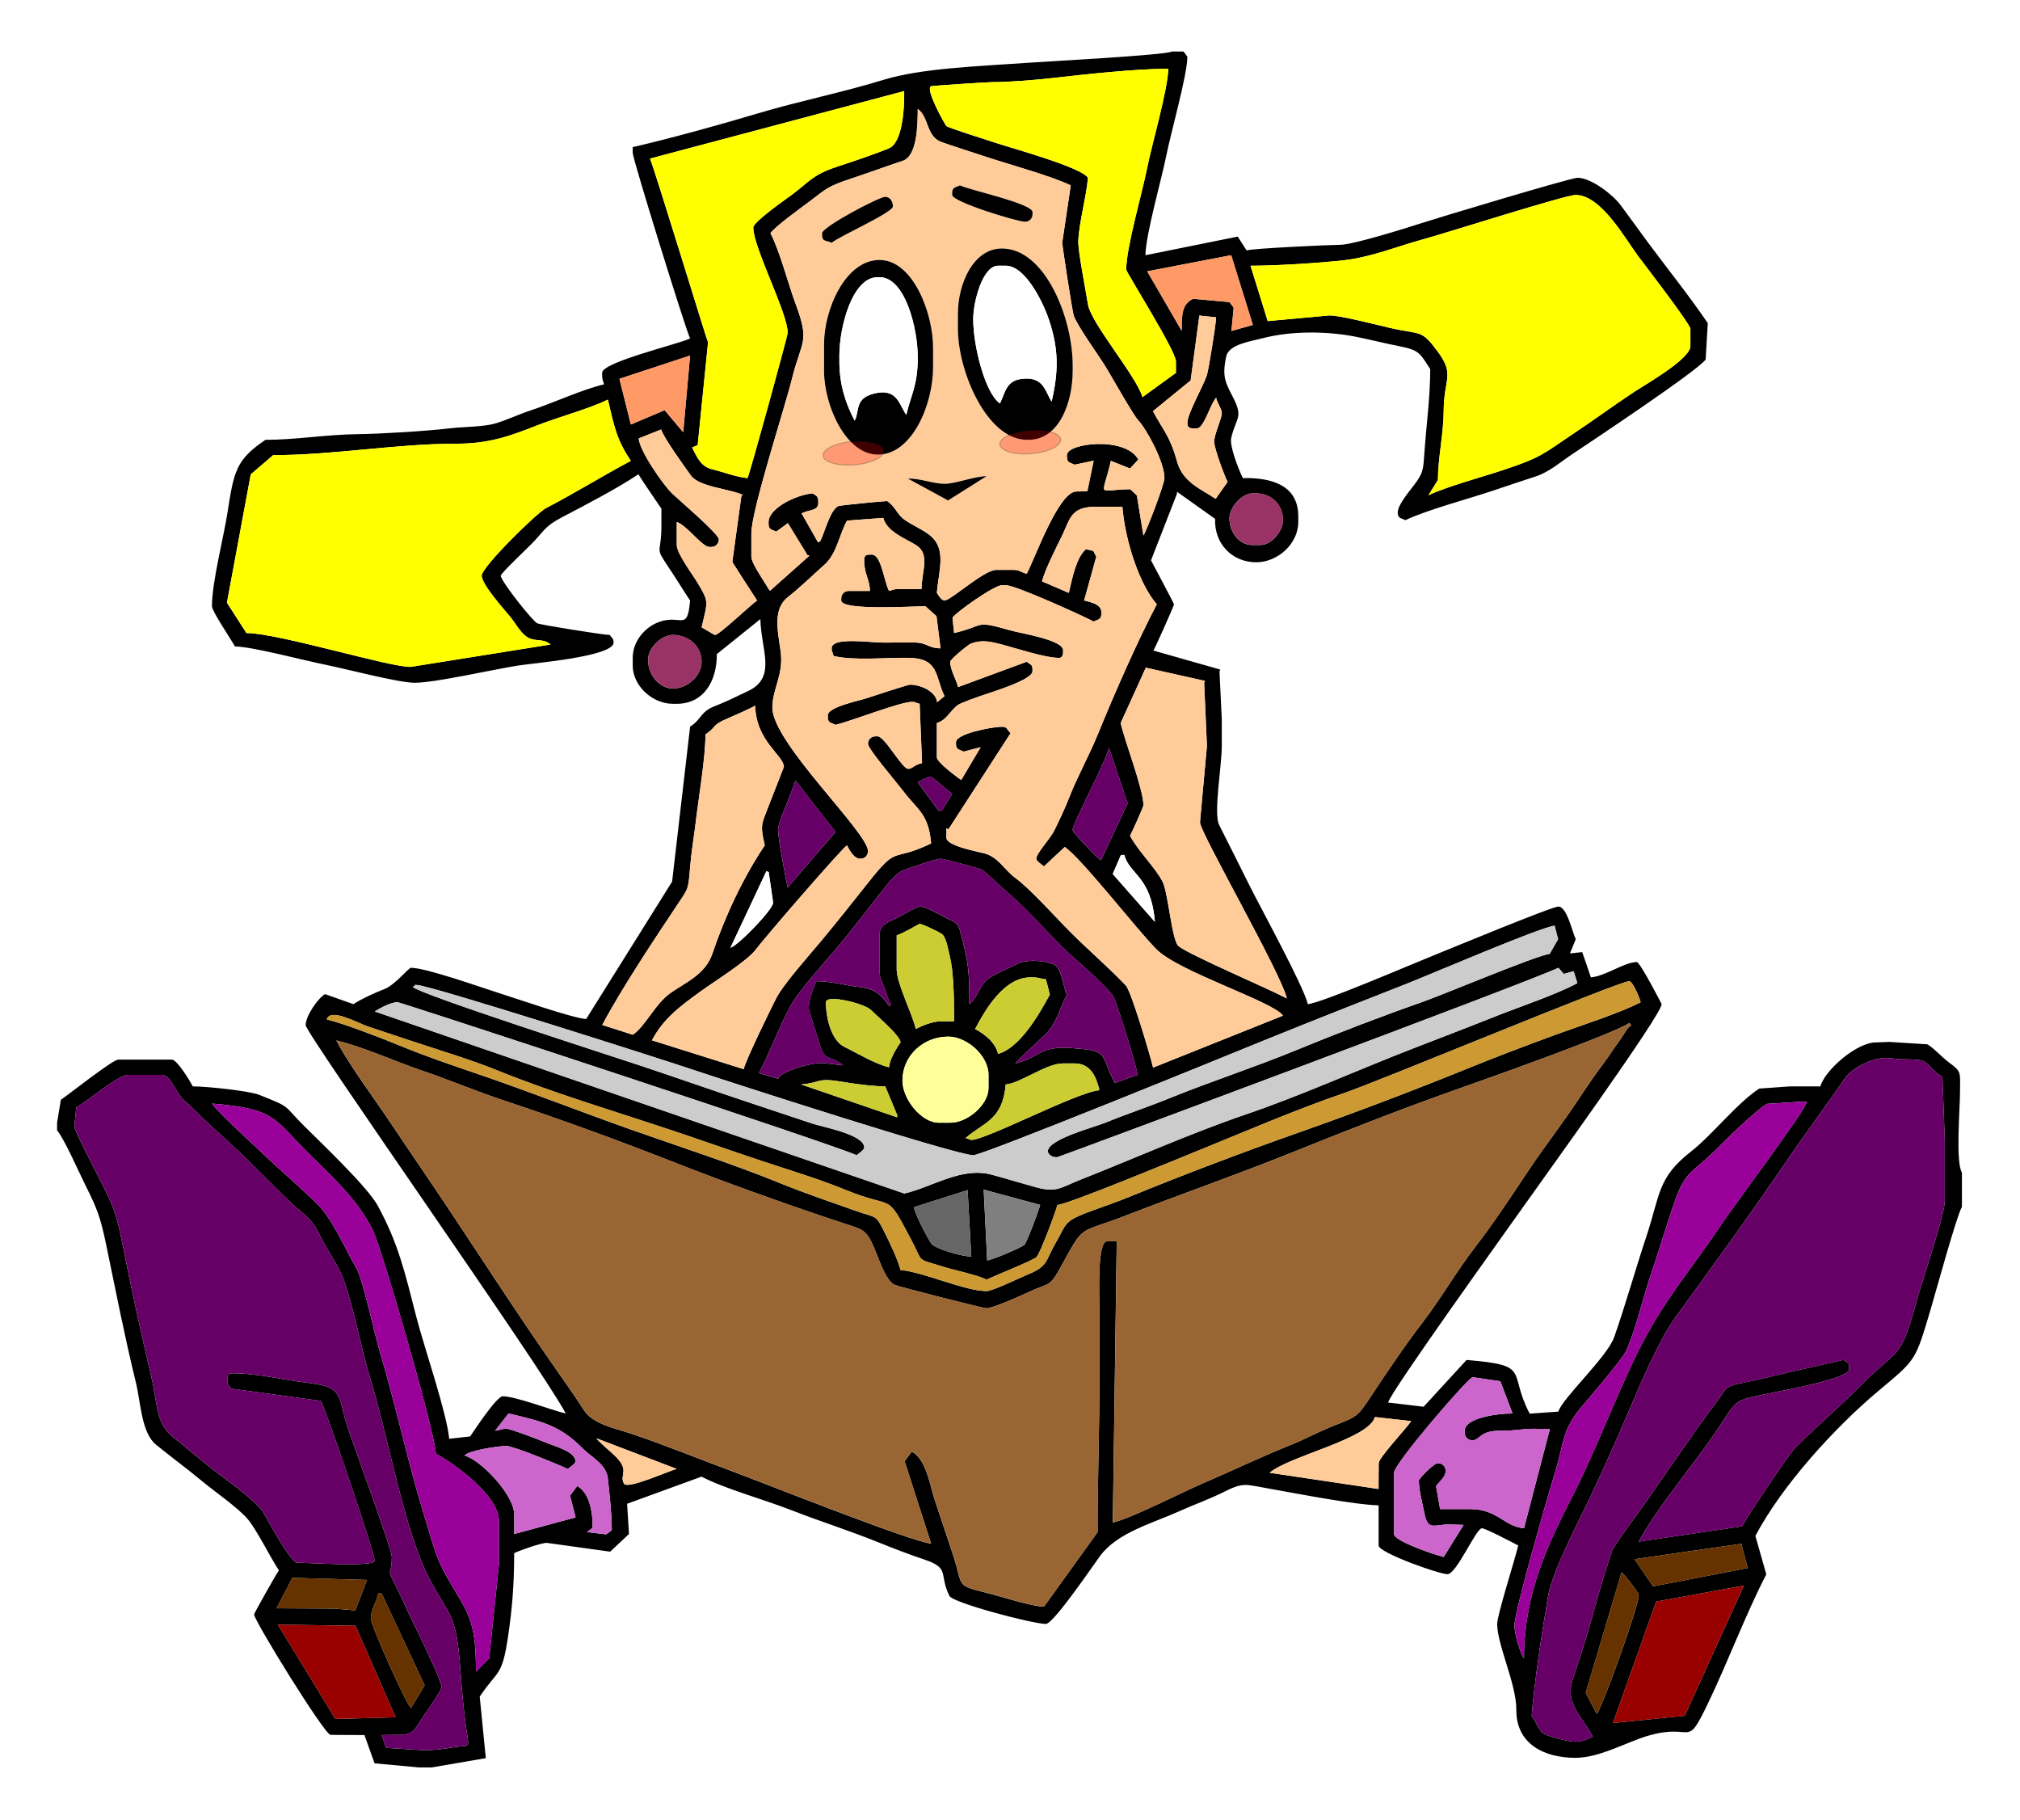 <?xml version="1.0" encoding="UTF-8"?>
<svg clip-rule="evenodd" fill-rule="evenodd" image-rendering="optimizeQuality" shape-rendering="geometricPrecision" text-rendering="geometricPrecision" version="1.1" viewBox="0 0 5418.8 4880.2" xml:space="preserve" xmlns="http://www.w3.org/2000/svg">
 <defs>
  <style type="text/css">
    .fil2 {fill:#660066}
    .fil14 {fill:#663300}
    .fil16 {fill:#666666}
    .fil15 {fill:#7F7F7F}
    .fil9 {fill:#990000}
    .fil7 {fill:#990099}
    .fil17 {fill:#993366}
    .fil1 {fill:#996633}
    .fil8 {fill:#CC66CC}
    .fil6 {fill:#CC9933}
    .fil12 {fill:#CCCC33}
    .fil5 {fill:#CCCCCC}
    .fil13 {fill:#FF9966}
    .fil3 {fill:#FFCC99}
    .fil4 {fill:yellow}
    .fil11 {fill:#FFFF99}
    .fil0 {fill:black}
    .fil10 {fill:white}
  </style>
 <radialGradient id="d" cx="1903.2" cy="513.23" r="361.59" gradientTransform="matrix(.401 1.699 -1.481 .35 1900.5 -2977.8)" gradientUnits="userSpaceOnUse"><stop stop-color="#ff0" offset="0"/><stop stop-color="#d4aa00" offset="1"/></radialGradient><radialGradient id="c" cx="2977.7" cy="314.2" r="349.99" gradientTransform="matrix(-1.209 .02 -.022 -1.334 6584.3 607.22)" gradientUnits="userSpaceOnUse"><stop stop-color="#ff0" offset="0"/><stop stop-color="#d4aa00" offset="1"/></radialGradient><linearGradient id="m" x1="1573.8" x2="855.93" y1="1097.5" y2="1370.2" gradientUnits="userSpaceOnUse"><stop stop-color="#d4aa00" offset="0"/><stop stop-color="#ffe680" offset="1"/></linearGradient><linearGradient id="l" x1="3465.1" x2="4390.1" y1="662.65" y2="717.88" gradientUnits="userSpaceOnUse"><stop stop-color="#d4aa00" offset="0"/><stop stop-color="#fea" offset="1"/></linearGradient><radialGradient id="b" cx="2562.5" cy="1094.4" r="587.58" gradientTransform="matrix(1.167 -.123 .143 1.357 -583.19 -32.196)" gradientUnits="userSpaceOnUse"><stop stop-color="#fca" offset="0"/><stop stop-color="#f95" offset="1"/></radialGradient><filter id="a" x="-.418" y="-1.065" width="1.835" height="3.131"><feGaussianBlur stdDeviation="10.431"/></filter><linearGradient id="k" x1="1957.2" x2="1679.1" y1="1974.4" y2="2639.5" gradientUnits="userSpaceOnUse"><stop stop-color="#ff7f2a" offset="0"/><stop stop-color="#fca" offset="1"/></linearGradient><linearGradient id="j" x1="3107.5" x2="3261.9" y1="1843.6" y2="2476" gradientUnits="userSpaceOnUse"><stop stop-color="#ff7f2a" offset="0"/><stop stop-color="#fca" offset="1"/></linearGradient><linearGradient id="i" x1="3221.9" x2="2824" y1="2797.6" y2="1794.5" gradientUnits="userSpaceOnUse"><stop stop-color="#ff7f2a" offset="0"/><stop stop-color="#fca" offset="1"/></linearGradient><linearGradient id="h" x1="1875.4" x2="2246.1" y1="2808.5" y2="1669.1" gradientUnits="userSpaceOnUse"><stop stop-color="#ff7f2a" offset="0"/><stop stop-color="#fca" offset="1"/></linearGradient><linearGradient id="g" x1="794.32" x2="4477.9" y1="3593" y2="3593" gradientUnits="userSpaceOnUse"><stop stop-color="#483737" offset="0"/><stop stop-color="#ac9393" offset=".507"/><stop stop-color="#483737" offset="1"/></linearGradient><linearGradient id="f" x1="1049.8" x2="271.89" y1="4831.2" y2="2980.5" gradientUnits="userSpaceOnUse"><stop stop-color="#504" offset="0"/><stop stop-color="#cd87de" offset="1"/></linearGradient><linearGradient id="e" x1="4291.3" x2="5252.5" y1="4807.4" y2="2979" gradientUnits="userSpaceOnUse"><stop stop-color="#441650" offset="0"/><stop stop-color="#cd87de" offset="1"/></linearGradient></defs>
 <g transform="matrix(.943 0 0 .943 153.29 138.05)">
  
   <path class="fil0" d="m627.76 4474.2 221.05 3.364 114.12 260.13-171.34 4.843-163.83-268.33zm264.49-18.363c0-21.365 16.304-47.298 21.762-70.728l9.195 0.792 122.22 260.9-38.927 64.74c-12.119-8.879-114.25-234.29-114.25-255.71zm3487.4 272.03-31.365-59.456 102.09-343.15c7.489 5.015 48.965 58.232 48.965 65.286 0 31.484-106.71 327.81-119.69 337.32zm250.52 5.556-204.39 20.664 122.88-345.32 249.66-45.53-168.15 370.19zm-3782.1-299.61-59.158-5.175-164.85-0.869 45.172-86.615 212.28 5.922-33.45 86.738zm3639.1-145.7 303.66-43.829 18.46 68.914-269.5 52.293-52.623-77.379zm-2952.9-343.68 228.5 87.049c-23.578 5.493-140.5 59.234-150.24 41.858-14.274-25.47 18.376-35.795-25.165-78.633-13.376-13.159-46.058-39.762-53.096-50.274zm-288.35-21.762 38.084-48.965c99.198 23.111 147.91 35.503 210.81 99.299 24.889 25.242 67.6 44.522 71.846 85.931 4.931 48.092 11.131 98.609 11.131 146.64-3.914 2.721-13.94 11.209-16.459 11.884l-54.268-6.443c6.252-5.434 16.322-9.517 16.322-16.322 0-46.242-11.745-97.436-43.984-114.66l-20.336 27.359 15.868 61.885-174.61 47.179v-54.405c0-57.386-95.355-156.35-141.46-168.66 10.149-13.852 93.332-27.203 119.69-27.203 19.174 0 152.99 55.157 174.1 65.286 5.459-4.745 21.762-14.85 21.762-21.762 0-28.916-64.631-44.248-87.05-54.404-12.461-5.645-97.737-38.085-108.81-38.085-18.78 0-11.647 3.244-32.644 5.44zm2513.5 92.49-0.399 73.34-309.71-46.137c54.588-47.449 282.77-96.135 299.33-158.55l103.27 11.655c-14.204 21.21-92.49 104.04-92.49 119.69zm244.82-92.49v5.441c0 12.735 9.028 21.762 21.762 21.762 21.753 0 19.734-27.934 81.571-27.241 42.838 0.48 58.06-5.402 92.527-5.402l46.252 0.732-73.454 282.18c-55.92-4.654-75.784-54.406-152.34-54.406l-86.522-0.103-11.408-65.183c8.723-13.028 27.203-25.26 27.203-43.524 0-12.736-9.028-21.762-21.762-21.762-12.533 0-54.405 44.489-54.405 48.965 0 29.327 10.73 66.67 15.755 93.056 9.808 51.51 27.483 32.077 71.294 32.077l40.29 1.449-56.612 91.04c-23.685-5.517-141.45-44.677-141.45-65.286v-174.1c0-25.003 197.02-254.59 223.05-271.96l79.557 11.566 34.704 91.74c-44.941 0-136.01 12.87-136.01 48.965zm-1414.2-684.26 10.46 189.17c-27.555-0.616-104.34-22.444-114.43-37.883-9.715-14.865-47.177-84.514-48.507-102.77l152.48-48.515zm2203 956.28-293.79 43.525c51.418-97.174 159.26-221.78 224.17-319.89 60.587-91.573 43.25-80.582 166.32-105.71 30.246-6.176 207.98-39.106 207.98-64.051v-5.44c0-14.55-7.854-16.092-16.321-21.762-64.99 15.141-128.94 28.739-194.7 44.687-30.783 7.466-63.607 15.034-97.863 21.829-48.466 9.615-41.674 18.122-67.456 52.236-68.392 90.498-135.64 191-200.44 283.77-14.437 20.67-93.7 127.49-98.082 141.3-18.756 59.11-39.049 123.42-55.222 184.16-14.832 55.704-37.181 124.25-56.798 182.59-22.234 66.124 27.386 103.65 57.84 161.21-43.195 20.726-55.647 15.741-102.29 4.36-55.843-13.626-44.109-22.84-71.808-64.206 8.328-100.09 28.971-237.15 46.68-339.6 12.321-71.277 83.752-206.15 114.79-271.49 41.99-88.389 81.432-176.41 119.69-266.59 33.05-77.916 83.096-194.05 129.06-257.22 108.39-148.99 217.64-299.44 321.07-451.49 53.512-78.666 106.5-148.57 159.76-226.52 19.155-28.028 84.312-65.904 135.04-56.48 27.389 5.089 72.478-0.63 89.542 8.401 18.235 9.652 25.563 28.745 52.934 43.891l6.597 179.49v174.1c0 41.124-67.801 237-82.652 292.75-42.56 159.78-52.467 127.19-149.98 225.42-63.869 64.336-128.97 119.99-192.45 182.95-17.777 17.631-137.02 196.2-151.62 223.78zm-2147.4-756.32-9.917-201.35 160.65 43.462c-3.66 15.675-37.508 106.03-44.757 113.26-7.989 7.971-91.525 43.363-105.98 44.623zm-1552.2 1213.3c0-18.311-69.817-161.4-81.609-184.98-15.065-30.131-28.458-62.358-43.524-92.489-35.75-71.501-16.322-30.918-16.322-92.49 0-21.906-109.39-319.56-124.46-365.19-31.445-95.243-9.817-117.62-114.76-130.06-65.973-7.822-142.95-27.039-212.34-27.039-12.536 0-16.322 3.786-16.322 16.321v5.441c0 12.198 4.307 11.943 10.881 21.762l255.38 34.978c16.393 31.144 152.66 430.63 152.66 454.67 0 18.569-188.67 5.441-223.06 5.441-24.672-16.522-74.377-109.75-92.632-141.31-17.102-29.572-94.494-86.396-124.99-108.95-43.943-32.502-85.716-69.838-129.6-104.34-53.539-42.098-45.886-92.613-64.013-169.93-29.904-127.55-58.576-257.89-83.429-384.46-16.787-85.493-27.122-107.32-60.273-173.67-8.736-17.484-77.363-149.08-76.168-157.78l5.44-54.405c31.014-16.411 118.71-92.49 146.9-92.49h97.93c17.25 0 35.083 36.124 43.518 48.972 18.522 28.212 22.416 24.866 44.899 47.59 33.092 33.446 57.703 55.551 92.564 86.975 62.808 56.616 123.12 120.9 184.77 179.74 43.456 41.48 56.026 38.959 85.818 99.161 15.498 31.317 52.877 87.724 63.154 116.38 31.855 88.846 49.841 196.89 77.599 286.92 49.432 160.32 97.458 433.06 165.66 563.38 62.921 120.22 78.509 97.234 90.759 273.76 3.147 45.361 9.846 119.86 17.55 167.56 7.797 48.277 7.245 34.439-41.534 42.43-29.694 4.864-47.393 7.646-79.402 7.646h-5.441l-103.29-6.45-12.626-36.562 45.193-0.513c47.461 0 47.626-14.59 72.897-52.234 8.938-13.313 52.236-73.581 52.236-83.779zm1022.8-1713.8c57.34-4.771 43.818-19.972 116.44-7.627 35.542 6.043 87.646 13.068 122.95 13.068l34.61 83.067-1.059 4.889-272.94-93.397zm2056.5 1632.2c-10.154-11.681-27.203-71.13-27.203-92.49 0-41.792 96.475-374.63 114.95-434.55 28.396-92.097 19.084-122.14 79.586-192.44 22.907-26.617 111.13-130.01 122.92-154.54 24.86-51.713 46.747-145.24 66.778-205.25 23.774-71.225 44.539-138.98 68.023-209.45 33.796-101.41 53.462-90.205 120.35-157.12 35.312-35.322 107.73-106.6 145.61-131.11l97.866-6.253h16.321c-7.847 29.389-209.42 297.76-243.77 349.25-84.753 127.02-165.55 216.97-236.91 361.55-66.933 135.61-118.43 277.76-186.68 411.78-65.508 128.64-137.84 272.34-137.84 460.62zm-2981.4 38.084c0-125.8-14.225-156-63.114-236.12-52.304-85.717-52.968-107.12-84.478-209.31-46.7-151.46-80.033-311.5-126.46-466.56-14.705-49.107-47.371-203.05-65.26-233.97-32.781-56.664-68.421-140.43-110.9-182.89-48.79-48.775-102.4-93.561-152.46-141.34-30.092-28.724-131.41-120.69-148.13-145.66 179.61 14.946 174.19 40.878 270.68 137.37 67.852 67.852 142.03 132.99 186.33 221.71 25.757 51.582 178.21 576.75 179.54 636.55 51.189 27.085 179.54 119.54 179.54 190.42v125.13l-27.533 266.55-37.753 38.122zm1507-1670.2c42.531-3.538 114.19-59.845 163.22-59.845h32.644c46.787 0 62.279 39.905 70.728 76.168-64.233 5.345-321.72 141.45-364.52 141.45-1.492 0-9.941-3.748-16.321-5.44 50.801-44.157 105.79-50.606 114.25-152.34zm-293.79-10.88c0-70.227 58.269-125.13 130.57-125.13 52.37 0 114.25 53.603 114.25 108.81v38.084c0 45.53-58.18 97.93-108.81 97.93h-32.643c-49.646 0-103.37-67.201-103.37-119.69zm598.46 1256.8 11.172-799.7-5.732-0.064h-21.762c-28.799 0-21.762 153.57-21.762 190.42v212.18c0 143.31-5.441 276.74-5.195 424.54l-152.58 212c-34.751-0.774-122.77-29.399-162.13-39.17-92.297-22.912-66.16-17.351-96.972-109.77-17.463-52.375-33.779-101.36-50.317-150.98-15.555-46.674-25.189-119.18-66.438-141.17l-20.46 27.332 75.325 234.22c-55.298-4.602-483.47-175.23-570.58-207.42-92.439-34.164-190.22-74.525-285.6-106.12-46.281-15.33-105.96-26.934-130.76-65.098-26.992-41.54-52.348-77.694-79.486-116.37-106.15-151.28-208.41-310.09-312.21-465.79-53.73-80.597-104.29-153.71-157.78-233.94-48.268-72.402-117.1-163.37-155.6-236.12 73.613 17.15 165.76 59.17 241.51 84.928 81.715 27.789 156.95 59.893 239.27 87.161 157.2 52.074 325.08 113.5 478.93 173.94 153.91 60.458 323.27 120.91 480.03 172.84 58.342 19.327 67.257 16.857 90.809 72.408 13.011 30.689 33.522 94.764 58.985 104.23 18.755 6.975 250.71 66.176 260.26 66.176 17.263 0 99.035-36.213 117.94-45.274 61.051-29.256 59.839-11.796 92.368-70.848 70.059-127.18 46.477-93.516 184.68-147.2 159.94-62.122 318.13-116.95 477.2-181.11 154.32-62.242 320.36-127.29 476.31-181.99 73.779-25.881 437.86-155.27 480.43-185.13l4.534 6.347c1.826 1.826-5.029 3.643-6.07 4.812-1.037 1.165-3.7 4.165-5.003 5.878-0.202 0.265-6.82 10.595-8.535 13.227-6.531 10.026-11.026 17.373-17.537 25.987-14.321 18.95-24.059 35.85-38.084 54.406-25.351 33.542-50.07 69.711-73.838 105.7-48.334 73.186-99.659 137.9-147.99 211.08-45.196 68.435-98.209 147.53-147.59 211.49-53.316 69.061-96.537 145.6-149.85 214.66-49.379 63.96-102.39 143.06-147.59 211.49-35.1 53.147-37.934 54.783-100.46 79.074-40.953 15.909-84.761 39.528-128.04 56.939-86.394 34.756-164.16 72.544-249.83 109.25-61.667 26.42-199.38 97.83-253.97 110.55zm-636.55-1294.8c-39.82-9.276-89.269-39.664-127.03-57.952-35.594-17.241-52.512-78.993-52.512-127.03 0-23.34 109.84 3.022 129.28 23.052 15.319 15.777 82.898 72.416 82.898 91.2 0 0.298-30.202 41.393-32.644 70.727zm-369.96 16.322c32.267-60.981 57.089-131.52 90.608-192.3 23.117-41.918 92.298-118.13 125.6-157.31 43.614-51.317 83.721-104.5 125.54-157.37 16.51-20.876 45.809-62.059 70.891-70.563 16.75-5.678 88.467-31.797 104.22-31.797 9.893 0 104.93 25.878 116.19 30.708 8.304 3.562 63.679 56.374 78.273 68.622 46.74 39.226 101.79 101.69 146.94 146.85 41.789 41.79 117.82 102.15 149.48 144.31 8.191 10.911 67.76 203.41 69.498 224.29l-64.988 22.534c-44.338-84.001-13.238-90.683-120.04-98.66-98.486-7.356-89.304 26.272-163.17 43.482 7.242-10.815 72.056-69.159 88.499-85.6 29.296-29.295 38.812-73.248 58.397-110.26-12.119-25.256-13.621-76.577-38.834-86.3-32.292-12.451-78.486-13.307-102.68-0.81-20.084 10.375-66.835 30.187-82.79 42.345-23.678 18.043-30.311 55.222-53.166 71.967 0-94.964-3.12-116.66-21.68-190.5-10.763-42.819-10.422-37.93-47.212-56.158-17.43-8.637-53.72-30.808-72.563-30.808-7.832 0-54.109 27.106-65.291 32.639-20.904 10.34-48.96 17.702-48.96 48.97v97.93c0 24.337 6.768 32.399 14.15 51.137 4.021 10.208 4.97 14.861 8.181 24.462 0.107 0.32 3.997 11.603 4.213 12.108 0.844 1.974 3.325 8.581 3.873 7.008 0.268-0.768 3.148 2.293 2.227 3.215l-4.534 6.347c-22.379-32.973-40-50.138-87.786-55.482-38.236-4.275-77.957-16.152-119.86-16.152-7.583 14.33-21.762 55.548-21.762 76.168 0 8.665 25.735 82.808 30.427 100.15 15.468 57.152 31.557 31.826 67.503 63.07l-54.268-6.443c-31.282-3.281-122.8 22.678-130.71 44.526l-54.406-16.321zm848.73 375.4c33.125-2.757 353.37-135.56 408.04-157.78 128.39-52.176 274.92-115.21 405.96-159.86 103.1-35.134 784.16-318.91 812.73-318.91 10.149 0 29.88 47.986 32.644 59.845-57.852 30.612-176.19 68.129-244.14 93.172-78.826 29.05-163.45 60.821-243.81 93.5-156.38 63.59-327.13 128.55-485.15 184.04-156.52 54.968-330.89 121.16-484.95 184.24-40.509 16.586-79.975 29.005-122.98 45.681-61.156 23.717-53.431 33.104-83.696 84.961-28.987 49.667-19.831 65.013-79.515 89.142-21.742 8.79-99.283 46.788-116.43 46.788-62.115 0-179.5-54.41-244.82-59.846-6.28-26.953-31.202-78.864-43.487-103.41-28.355-56.65-21.67-42.973-82.418-64.478-70.867-25.087-145.36-50.16-215.16-78.632-138.32-56.423-292.4-105.74-432.27-155.31-144.58-51.241-284.09-106.42-431.15-156.43-69.216-23.538-150.1-51.252-215.5-78.288-49.813-20.591-162.29-64.544-212.18-76.169 9.217-34.516 90.211 11.074 116.26 19.755 43.26 14.418 80.244 26.74 122.43 40.784 74.822 24.907 172.88 54.344 247.21 84.664 150.81 61.518 339.07 118 494.09 169.66 84.505 28.163 161.47 55.652 247.53 84.344 78.066 26.027 174.16 54.951 246.87 85.006 143.27 59.224 113.64 0.593 188.68 143.2 34.804 66.15 11.758 51.191 88.022 75.194 34.674 10.913 95.712 22.827 125.9 37.313 21.78-10.45 132.98-54.909 142.41-64.332 9.32-9.32 54.139-127.45 58.892-147.85zm-233.94-500.53c28.053-53.017 81.021-146.9 157.78-146.9h5.44c18.757 0 21.066 4.024 38.084 5.44l11.282 43.404c-29.503 55.121-85.486 152.27-147.3 168.78-7.651-32.842-38.472-56.538-65.286-70.727zm-223.06-266.59c15.547-3.622 63.754-32.644 65.286-32.644 6.947 0 56.97 24.058 63.35 29.14 13.252 10.556 18.197 47.241 22.633 64.416 9.889 38.286 11.947 114.37 11.947 162.15v21.762h-38.084c-24.209 0-54.61 13.234-70.728 21.762-9.88-42.411-54.405-130.41-54.405-168.66v-97.93zm217.62 625.66c27.811 0 740.47-291.28 826.96-326.43 137.06-55.7 273.7-109.23 412.72-163.97 59.816-23.554 376.18-159.29 414.24-162.46l9.95 38.369-24.015 41.708c-39.696 5.099-299.63 114.88-362.09 136.79-115.59 40.549-245.63 90.286-358.32 136.77-119.03 49.099-241.85 88.511-362.82 137.71-61.581 25.042-121.47 44.585-181.22 69.049-32.256 13.207-163.23 46.864-163.23 81.593 0 6.622 11.253 16.321 21.762 16.321h5.44c3.721 0 1340.5-497.88 1425.4-538.62l15.156 17.488 28.089-7.716 10.656 33.93c-64.273 34.099-161.95 66.09-235.69 95.507-81.348 32.455-153.18 59.702-234.97 91.467-156.11 60.636-314.77 132.54-472.14 186.16-154.54 52.664-320.96 126.76-472 186.31-54.124 21.336-66.102 37.058-123.36 21.509-39.46-10.715-87.304-25.301-127.16-36.062-86.786-23.434-167.31 34.302-249.25 53.394l-1506.4-517.8c12.892-8.315 45.126-26.36 64.998-26.36 7.693 0 1245.9 406.54 1305.7 435.24 5.459-4.746 21.762-14.85 21.762-21.762 0-37.398-115.76-57.62-148.94-68.683-56.996-19.002-106.19-35.506-163.22-54.404-109.04-36.136-217.38-74.274-325.08-110.16-74.515-24.833-632.42-204.22-646.74-223.76 13.402-7.53-1.387-5.441 10.881-5.441 36.282 0 703.19 213.15 790.94 242.77 94.178 31.789 744.05 241.44 792.26 241.44zm-588.31-808.1 6.57 2.838 12.65 86.791c0.497 18.612-98.514 121.42-121.61 128.46l102.39-218.08zm1008.4-45.583 9.751-0.487c15.158 56.771 76.155 59.509 87.049 190.42l-119.95-136.12 23.148-53.81zm-947.79 92.003c-5.974-25.642-27.226-140.56-27.349-163.27-0.14-25.687 41.619-109.24 49.112-141.4l114.66 146.59-136.42 158.09zm810.64-163.22c0-19.552 93.602-192.02 103.37-233.94l53.189 158.14-76.254 162.25c-9.901-6.903-80.305-79.575-80.305-86.449zm-440.69-136.01c7.526-3.983 29.076-16.322 38.084-16.322 0.886 0 52.465 44.023 59.846 48.965l-29.138 47.797-8.946 1.168-59.846-81.608zm-603.9-136.01c35.779-23.959 12.904-24.35 67.037-47.215 21.435-9.055 55.249-24.251 74.417-34.394 2.257 101.32 81.609 141.44 81.609 174.1 0 0.715-39.24 99.751-42.842 109.49-19.447 52.621-26.02 51.522-11.565 113.57-59.12 88.289-111.19 196.26-148.98 308.03-19.638 58.087-73.58 80.331-117.69 110.81-45.332 31.328-72.523 95.526-108.73 119.77l-86.855-27.835c55.264-104.18 147.3-242.35 215.22-344.34 29.923-44.931 29.441-39.76 34.855-106.6 3.223-39.784 11.255-87.051 15.805-125.65 8.461-71.794 27.72-182.92 27.72-249.75zm1252.7-189.78 168.55 37.702-2.62 5.24 7.914 179.43-19.77 217.47c-0.233 28.248 230 427.27 247.12 500.74-52.552-27.807-281.07-125.36-308.18-148.83-19.463-16.847-28.795-150.19-45.389-183.11-19.863-39.41-69.694-87.301-92.556-130.51 4.62-8.731 38.084-81.082 38.084-87.049 0-45.281-53.167-181.92-64.713-233.68l71.562-157.4zm-1416-22.403c0-33.362 37.365-70.727 70.727-70.727 45.291 0 81.609 32.472 81.609 76.168 0 39.709-39.984 76.168-81.609 76.168-38.543 0-70.727-39.245-70.727-81.609zm669.11-403.61c10.247 39.103 61.614 58.071 92.668 77.075 42.158 25.798 16.219 75.62 16.219 125.24h-65.287c-14.693 0-15.001 2.598-27.203 5.44-14.595-27.583-21.816-103.37-48.965-103.37h-5.44c-12.536 0-16.322 3.786-16.322 16.321 0 40.176 15.554 52.58 16.322 87.049h-59.846c-12.735 0-21.762 9.028-21.762 21.762v5.441c0 29.351 200.42 16.321 239.38 16.321l31.626 28.264 11.513 91.478c-38.442-0.915-35.27-16.249-75.553-16.6-28.946-0.253-58.272 0.229-87.278 0.229-39.634 9e-4 -146.9-16.934-146.9 16.322 0 11.507 1.948 7.172 5.44 21.762 58.945 13.732 144.13 4.524 212.4 5.226 88.477 0.91 75.898 52.216 103.16 109.02l-20.923 17.249c-3.316-30.683-46.552-49.892-77.007-49.892-6.458 0-109.56 33.816-124.44 38.776-21.218 7.075-109.5 24.768-109.5 48.273v5.441c0 17.015 9.764 15.413 21.762 21.762 45.1-10.506 183.17-65.286 217.62-65.286 11.507 0 7.173 1.948 21.762 5.441l6.897 168.59c-23.39 5.178-26.817 16.39-39.539 16.39-17.273 0-66.338-92.49-87.049-92.49h-5.441c-12.735 0-21.762 9.028-21.762 21.762 0 14.026 85.278 114.14 100.12 133.83 40.403 53.614 72.357 64.197 79.422 149.08-116.92 56.102-91.293 0.386-180.55 113.24-44.214 55.904-85.365 107.74-131.05 162.74-32.593 39.231-109.1 124.69-129.22 164.58-16.763 33.241-85.968 174.01-92.356 201.43l-260.98-82.137c33.348-62.804 80.739-97.08 138.02-138.75 38.855-28.268 133.9-87.17 157.78-119.69 23.253-31.666 242.09-284.66 258.97-295.97 6.931 13.099 19.389 38.084 38.085 38.084 12.735 0 21.762-9.027 21.762-21.762 0-53.49-272.03-307.85-272.03-408.04 0-55.272 33.79-93.691 22.978-164.43-9.516-62.266-19.84-118.16 21.464-150.2 31.406-24.367 71.948-63.542 103.91-91.948 34.661-30.802 41.917-85.185 63.924-125.3l103.2-7.737zm611.6 612.53c-25.745 63.472-59.842 123.77-83.051 183.54-11.366 29.273-27.892 64.58-42.377 93.636-11.596 23.259-50.848 64.119-50.848 79.726 0 6.913 16.303 17.017 21.762 21.762l59.069-55.148c48.185 32.49 203.05 232.45 260.48 290.54 64.166 64.9 330.44 147.93 360.52 188.98l-369.58 147.85c-8.275-34.838-62.558-218.02-77.687-233.76-52.029-54.12-104.74-98.876-157.99-152.12-41.887-41.887-113.86-122.8-156.42-153.69-30.505-22.14-47.883-59.374-88.033-69.742-23.792-6.145-107.83-21.669-107.83-44.51v-27.203l5.544 3.587 177.02-273.66c-11.539-11.749-9.533-18.281-24.792-18.281-29.284 0-130.57 20.323-130.57 43.524v5.441c0 17.015 9.764 15.413 21.762 21.762l48.567-12.624-55.459 93.304c-10.657-7.18-69.276-50.598-69.276-64.358v-97.93c27.516-7.348 37.31-34.235 58.616-50.195 9.871-7.393 57.664-23.745 74.041-29.329 26.778-9.13 139.37-43.426 139.37-67.371v-5.44c0-15.259-6.532-13.254-16.321-21.762l-195.35 72.115c-5.495-22.774-22.275-48.486-22.275-72.115 0-6.56 49.566-47.573 57.831-50.98 31.171-12.851 58.328-5.702 84.712 0.928 42.171 10.597 125.63 39.171 167.57 39.171 7.624 0 10.881-7.417 10.881-16.321v-5.441c0-29.55-117.98-47.408-150.16-56.577-105.13-29.948-68.997-13.577-159.95 7.612l-4.423-43.661c8.911-14.69 118.64-92.353 140.44-92.353h10.881c28.201 0 219.8 87.25 250.26 103.37 11.998-6.349 21.762-4.747 21.762-21.762v-5.441c0-21.807-30.308-28.297-48.965-32.643l34.606-124.55-8.418-16.511-20.997-4.876c-27.386 23.068-39.283 83.692-48.715 124.18l-76.168-32.644c7.228-31.025 40.914-97.444 56.32-128.66 23.568-47.752 23.842-83.523 96.016-83.523h76.168c8.264 99.315 49.162 221.36 97.93 277.47-53.128 100.4-122.54 258.35-166.48 366.69zm373.22-611.52c0-30.659 34.557-70.728 65.286-70.728h10.881c44.402 0 76.168 32.955 76.168 76.168 0 31.67-32.554 70.728-65.286 70.728h-21.762c-37.889 0-65.286-36.946-65.286-76.168zm-2720.3-179.54c171.09 0 351.8-32.73 522.42-32.512 93.991 0.119 156.4-23.849 226.2-51.268 63.39-24.901 147-46.9 203.47-73.997 18.426 79.09 25.358 114.47 65.287 174.1-82.239 43.515-158.78 91.497-241.17 134.23-27.532 14.279-183.19 167.75-183.19 192.21 0 24.611 63.339 95.66 80.119 115.74 15.043 18.004 25.997 39.718 43.341 54.589 25.014 21.447 48.706 4.933 72.401 25.529l-396.58 63.425c-50.585 4.59-377.37-96.069-468.47-96.069l-55.466-86.374 67.772-364.94 63.862-54.659zm1148 255.71v-65.286c26.704 7.13 72.144 70.727 92.49 70.727h5.44c12.735 0 21.762-9.027 21.762-21.762 0-15.087-113.26-111.7-131.85-129.3-25.226-23.882-93.483-120.96-96.091-157.64l63.856-25.364c6.406 22.922 67.891 107.56 84.499 130.74 24.045 33.554 110.05 37.108 150.31 56.427l-6.204-0.853-26.204 190.56c4.311 7.216 63.033 98.389 70.491 109.53-18.765 12.565-107.39 97.93-119.69 97.93-2.31 0-32.476-18.796-38.084-21.762 17.77-76.275 20.979-71.335-10.732-125.28-13.319-22.658-59.996-84.009-59.996-108.66zm37.974-538.95-19.574 218.16-52.864-62.804-96.129 40.795-32.429-129.93 201-66.218zm1448.7-113.73 47.63 5.053c-0.48 20.477-21.233 148.88-26.251 164.4-9.993 30.913-55.386 109.47-55.386 135.04 0 12.535 3.786 16.321 16.321 16.321h10.881c19.753 0 36.906-66.916 54.406-87.049 3.992 17.138 16.321 31.929 16.321 43.524 0 15.831-21.762 59.888-21.762 81.609 0 19.121 30.101 99.164 38.084 114.25l-33.86 48.092c-41.47-27.711-93.589-47.105-109.77-105.76-20.242-73.396-38.703-87.212-68.554-143.63l107.14-87.273 24.799-184.57zm90.577-171.7 61.644 198.32-60.934 17.223 6.335-65.67c-0.769-2.573-9.169-12.464-11.935-16.444l-103.51-9.394c-31.472 15.237-32.507 43.658-32.507 91.002l-98.017-169.1 238.92-45.933zm54.956 30.059c72.049 0 197.47-7.742 267.11-15.803 77.655-8.988 154.05-40.542 223.59-59.317 63.58-17.165 404.77-126.18 434.2-126.18 72.911 0 142.03 126.4 178.63 175 17.946 23.827 147.8 192.63 147.8 205.84v48.965c0 37.202-130.41 110.54-162.13 131.66-59.734 39.787-114.18 79.784-174.1 119.69-82.59 55.012-85.777 64.306-193.55 100.24-61.838 20.616-163.49 47.78-215.58 72.771l27.134-43.573c0.068-61.352 16.303-134.33 16.39-195.81 0.132-92.69 32.635-102.34-16.358-168.62-49.067-66.38-46.61-47.116-138.22-68.517-30.08-7.026-148.12-37.285-171.85-34.89l-174.14 15.954-48.928-157.41zm-1365.6-92.489c12.559-18.756 84.608-70.517 107.91-87.948 52.002-38.896 51.35-44.089 122.64-67.784 51.658-17.172 96.638-33.851 145.7-50.156 40.391-13.423 42.672-97.608 42.672-147.75 32.837 24.059 23.316 79.014 68.467 94.749 42.701 14.881 82.684 27.256 122.64 40.573 68.089 22.692 185.78 54.301 244.13 82.301l-24.236 162.86c0.699 12.629 28.888 198.48 33.197 209.02 13.947 34.114 69.586 109.96 92.238 147.15 16.768 27.53 76.097 133.29 90.605 148.78 24.388 26.035 74.784 119.16 74.784 164.6 0 17.624-51.057 150.57-59.846 163.22l-18.65-113.86-18.595-17.643c-97.638 0.927-80.76 28.844-55.245-80.682l54.421 21.724 23.583-25.529c-36.116-66.421-203.14-47.419-203.14-12.516v5.441c0 17.015 9.765 15.413 21.762 21.762l54.318-11.357-18.006 87.145-30.872 0.381c-50.77 0-117.18 188.07-141.45 233.94-19.001-4.427-18.32-10.881-38.084-10.881h-48.965c-34.812 0-129.25 87.049-146.9 87.049-8.986 0-17.653-15.626-21.762-21.762 5.429-65.23 28.739-125.5-20.606-164.37-20.258-15.958-45.46-26.454-67.74-41.071-26.11-17.131-27.639-38.648-53.109-55.703-10.814 0-133.28 12.157-138.22 14.114-23.773 9.406-39.608 76.344-52.198 100.14l-6.046 3.429-46.936-82.76c21.294-10.568 47.542-6.664 47.542-29.481v-5.44c0-14.55-7.854-16.092-16.322-21.762-45.266 3.767-125.13 41.413-125.13 81.609v5.44c0 17.016 9.765 15.413 21.762 21.762l37.858-27.486-4.694 3.296 56.043 91.487 5.659 0.658-112.36 100.05-4.264-4.79c-10.652-20.131-48.965-72.299-48.965-92.489v-65.287c0-66.397 93.948-353.4 115.37-439.56 27.898-112.18 51.881-102.83 10.437-213.98-21.919-58.782-45.083-150.88-71.405-200.62zm380.38-404.33c0.459 52.317-4.816 147.63-44.582 163.43-47.494 18.864-99.694 36.312-148.77 52.526-67.986 22.46-78.144 43.428-127.14 79.6-16.336 12.059-108.85 76.425-108.85 92.453 0 56.926 97.93 243.26 97.93 299.23 0 9.124-107.13 398.64-114.25 413.48-31.29-2.603-67.732-17.106-100.26-24.877-34.034-8.131-44.066-36.743-57.52-62.172l15.932-6.455 29.5-292.59c-1.879-0.493-154.21-499.74-165.14-522.54l723.15-192.08zm522.75 246.55c-20.442-30.528-212.91-82.761-264.54-99.974-20.787-6.93-130.72-41.436-138.04-46.944-3.283-2.471-62.492-107.96-43.334-113.48 4.829-1.392 162.97-11.728 173.88-11.625 41.134 0.385 123.7-6.083 168.27-11.266 89.436-10.398 242.61-26.818 332.26-26.818-1.364 61.209-47.124 215.86-61.158 287.04-13.064 66.263-58.534 221.9-58.534 284.22 0 7.669 141.45 231.08 141.45 261.15v32.643l-95.155 68.942c-18.223-61.512-146.98-210.08-155.26-264.65-5.55-36.555-28.37-149.67-27.299-179.53 1.835-51.216 22.885-124.82 27.452-179.7zm-2932.5 2687.6v21.762c20.278 23.329 61.756 118.14 79.774 154.17 34.098 68.175 43.309 90.87 60.449 173.5 27.086 130.58 52.504 260.99 83.988 389.34 13.883 56.598 15.431 142.66 57.164 176.78 44.343 36.25 86.688 66.801 130.62 103.33 37.504 31.185 98.018 72.545 128.11 105.83 26.066 28.835 66.025 111.08 91.004 148.38-5.971 6.87-70.727 122.69-70.727 125.13 0 17.565 200.78 342.75 217.62 342.75l96.397 0.504 28.782 80.414 125.09 11.571h38.085l153.34-26.339-0.688-6.338-16.643-168.62c51.992-77.643 63.142-54.66 80.394-169.87 11.876-79.305 17.536-148.32 17.536-238.17 11.907-6.301 76.023-29.315 92.752-29.257l180.34 25.04 53.598-50.21-5.341-86.053 211.83-77.142c63.258 33.473 178.82 65.477 253.53 94.663 85.901 33.554 169.22 59.522 254.13 94.064 40.943 16.655 84.964 33.238 126.76 47.336 73.516 24.798 39.817 41.12 70.71 103.39 9.685 19.52 237.04 79.473 274.16 79.473 21.769 0 134.04-165.92 154.58-193.61 49.572-66.814 148.79-92.347 226.22-127.42 40.043-18.134 81.18-32.369 121.63-52.471 60.924-30.279 61.038-23.891 137.27-10.498 77.075 13.542 238.39 45.155 306.95 46.683v114.25c0 20.36 171.93 81.608 195.86 81.608 25.82 0 81.345-130.57 97.93-130.57 10.654 0 89.712 41.738 103.37 48.965-9.364 40.193-59.846 197.56-59.846 223.06 0 60.248 55.005 171.01 54.479 244.75-0.673 94.293 75.915 136.09 168.58 136.09 67.768 0 146.12-45.022 204.3-62.283 133.63-39.642 107.54 42.532 172.84-93.744 57.208-119.38 106.9-252.86 165.39-365.83l-31.124-109.25c76.869-145.27 226.89-309.1 349.6-412.08 107.57-90.28 104.62-82.927 148.88-231.96 13.919-46.875 74.765-269.13 89.107-291.73v-97.93c-18.288-28.823-5.537-181.13-5.439-228.5 0.118-56.498 5.265-57.602-30.468-83.784-22.59-16.552-36.559-35.177-62.023-52.229l-108.71-6.835-38.183 1.395c-54.789 0-145.57 79.428-157.78 125.13h-87.049l-86.984 6.182c-65.446 43.04-132.1 130.73-194.91 179.81-95.173 74.378-86.211 121.2-126.84 243.12-30.788 92.383-58.737 192.76-90.968 284.43-19.57 55.658-148.93 175.12-158.6 211.35l-81.568 5.89c-63.524-120.43 7.691-137.2-179.58-152.78l-122.25 133.1-100.99-12.055c8.7-33.282 344.86-499.95 391.97-567.1 43.86-62.512 386.2-535.2 386.2-565.89 0-0.267-61.333-119.69-70.728-119.69-35.003 0-88.84 40.052-130.57 43.525l-24.572-71.766-35.003 3.614 16.53-40.396c-10.203-20.529-24.818-92.753-49.443-92.753-18.991 0-312.12 121.75-355.88 139.21-57.41 22.896-317.7 135-356.83 138.26-11.694-50.192-134.76-275.04-166.82-339.15-29.486-58.954-55.476-111.61-85.423-170.3-16.773-32.872 7.421-166.83 7.421-225.03v-76.168l-6.532-135.95 2.492-4.993-190.51-54.102c4.602-6.552 58.532-127.01 58.532-131.39 0-2.781-58.673-112.64-65.286-125.13l73.744-189.28 0.286-5.783 108.24 76.976c-2.728 71.934 49.633 123.53 116.96 123.53 61.857 0 119.69-53.306 119.69-114.25v-16.322c0-90.048-78.07-110.59-157.78-108.81-12.524-26.1-38.252-91.678-33.006-114.16 13.846-59.338 35.134-56.529 5.803-114.35-21.272-41.933-32.916-58.367-19.878-117.81 7.495-34.176 70.524-42.866 101.35-50.983 85.832-22.602 188.27-20.298 266.33-4.916 40.421 7.965 83.305 19.014 125.13 27.203 59.009 11.553 58.287 21.362 87.439 64.896 0 78.9-10.742 155.37-16.285 233.98-3.814 54.08-3.084 60.283-29.486 95.647-12.877 17.248-46.718 56.406-46.718 78.414 0 17.016 9.764 15.414 21.762 21.762 59.507-28.553 177.73-60.15 248.22-83.652 42.793-14.267 82.332-27.694 122.45-40.768 38.699-12.612 68.898-39.865 101.57-61.647 55.847-37.232 361.43-240.33 381.93-270.94l6.094-103.32c-51.416-75.854-111.41-150.37-167.06-225.36-29.316-39.501-53.935-74.344-82.951-112.91-19.83-26.357-81.292-75.264-120.6-75.264-18.456 0-401.9 115.21-446.75 129.95-39.052 12.839-191.6 60.402-227.7 60.654-31.007 0.217-255.03 10.5-266.78 16.134l-25.388-39.426-262.45 52.978c0.758-59.851 46.491-218.05 59.721-285.19 11.654-59.143 59.455-228.99 59.455-277.86 0-2.889-7.836-11.94-10.881-16.321h-32.643c-16.297 10.34-364.92 28.681-418.96 32.602-131.28 9.523-294.38 14.739-403.26 48.31-117.05 36.09-237.62 59.656-356.35 95.213-110.87 33.204-247.05 70.599-355.66 95.903v16.321c0 17.278 149.76 499.69 163.22 527.73-35.852 17.202-250.26 67.201-250.26 97.93v5.441c0 14.693 2.598 15.001 5.44 27.203-61.285 14.278-143.52 52.558-208.79 74.122-35.45 11.712-69.723 28.462-103.53 37.926-30.976 8.671-90.002 8.795-123.31 12.7-71.379 8.368-198.07 16.075-266 16.912-87.847 1.083-176.27 16.116-261.35 16.116-84.876 56.836-89.968 90.624-108.24 207.31-11.434 73.018-44.096 197.36-44.096 266.02 0 14.526 54.749 94.338 65.286 114.25 52.117 1.161 195.39 39.657 257.95 52.158 56.8 11.349 207.22 51.213 253.46 51.213 58.01 0 224.51-38.128 293.79-48.965 43.889-6.867 272.03-25.615 272.03-65.287 0-12.198-4.307-11.942-10.881-21.762-18.092 0-196.69-28.802-206.29-33.091-12.791-5.712-103.82-120.01-103.82-135.57 0-6.08 74.973-77.705 85.698-88.401 38.706-38.607 35.852-50.104 90.147-78.511 67.399-35.263 156.01-81.35 215.88-121.44 7.035 13.296 65.287 97.425 65.287 97.93v48.964c0 84.135-21.285 55.541 21.777 119.68 20.367 30.335 39.479 62.11 59.831 92.504-7.914 95.113-27.694 32.525-98.085 65.131-32.175 14.904-65.131 51.484-65.131 98.085v21.762c0 57.709 56.151 108.81 114.25 108.81h10.881c75.299 0 114.25-61.941 114.25-141.46l123.78-99.541c1.356 85.757 47.821 165.8-34.962 204.68-30.725 14.428-63.01 30.865-93.527 42.487-42.65 16.24-37.04 36.071-71.456 59.118l-51.138 440.43-244.52 390.8c-37.616-2.106-201.62-59.343-249.17-74.217-48.138-15.059-205.63-71.5-249.49-71.5-6.171 0-45.806 49.318-75.39 60.624-25.659 9.806-65.696 27.927-87.828 42.747l-81.138-28.489c-19.379 11.292-54.876 61.321-54.876 88.336 0 23.727 669.38 971.12 739.92 1104.4-41.306-9.622-143.19-48.965-179.54-48.965-16.798 0-80.846 96.864-92.49 114.25l-59.691 6.675c-5.957-70.962-72.056-263.44-92.719-343.92-33.487-130.42-51.383-210.48-110.59-319.21-29.149-53.529-160.28-177.7-208.98-226.27-62.604-62.445-34.602-51.648-128.6-89.023-27.838-11.069-148.62-23.876-188.31-23.876-7.377-13.942-44.487-76.168-59.845-76.168h-152.34c-15.778 0-141.39 99.639-163.22 114.25l-10.881 65.286z"/>
   <path class="fil1" d="m3003.2 4183.8c54.586-12.716 192.3-84.126 253.97-110.55 85.669-36.703 163.44-74.49 249.83-109.25 43.279-17.412 87.086-41.03 128.04-56.939 62.53-24.291 65.364-25.926 100.46-79.074 45.196-68.435 98.209-147.53 147.59-211.49 53.316-69.061 96.537-145.6 149.85-214.66 49.379-63.961 102.39-143.06 147.59-211.49 48.334-73.186 99.659-137.9 147.99-211.08 23.768-35.99 48.487-72.159 73.838-105.7 14.024-18.556 23.762-35.456 38.084-54.406 6.511-8.614 11.006-15.961 17.537-25.987 1.715-2.632 8.333-12.962 8.535-13.227 1.303-1.713 3.966-4.712 5.003-5.878 1.041-1.169 7.895-2.986 6.07-4.812l-4.534-6.347c-42.576 29.861-406.65 159.25-480.43 185.13-155.95 54.708-322 119.75-476.31 181.99-159.06 64.157-317.26 118.99-477.2 181.11-138.2 53.679-114.62 20.02-184.68 147.2-32.53 59.052-31.317 41.592-92.368 70.848-18.908 9.062-100.68 45.274-117.94 45.274-9.545 0-241.5-59.202-260.26-66.176-25.463-9.468-45.973-73.543-58.985-104.23-23.552-55.551-32.467-53.082-90.809-72.408-156.76-51.926-326.12-112.38-480.03-172.84-153.85-60.434-321.73-121.86-478.93-173.94-82.319-27.268-157.56-59.372-239.27-87.161-75.749-25.759-167.89-67.778-241.51-84.928 38.496 72.752 107.33 163.72 155.6 236.12 53.49 80.235 104.05 153.35 157.78 233.94 103.8 155.7 206.06 314.51 312.21 465.79 27.138 38.678 52.495 74.833 79.486 116.37 24.798 38.165 84.481 49.768 130.76 65.098 95.378 31.594 193.16 71.956 285.6 106.12 87.108 32.194 515.28 202.82 570.58 207.42l-75.325-234.22 20.46-27.332c41.249 21.992 50.883 94.498 66.438 141.17 16.538 49.624 32.855 98.608 50.317 150.98 30.812 92.419 4.675 86.857 96.972 109.77 39.36 9.771 127.38 38.396 162.13 39.17l152.58-212c-0.246-147.81 5.195-281.23 5.195-424.54v-212.18c0-36.849-7.036-190.42 21.762-190.42h21.762l5.732 0.064-11.172 799.7z" fill="url(#g)"/>
   <path class="fil2" d="m4793.1 4194.7c14.593-27.578 133.84-206.15 151.62-223.78 63.481-62.96 128.58-118.61 192.45-182.95 97.515-98.229 107.42-65.642 149.98-225.42 14.85-55.746 82.652-251.62 82.652-292.75v-174.1l-6.597-179.49c-27.371-15.146-34.7-34.239-52.934-43.891-17.064-9.031-62.154-3.312-89.542-8.401-50.724-9.424-115.88 28.453-135.04 56.48-53.268 77.942-106.25 147.85-159.76 226.52-103.43 152.05-212.68 302.5-321.07 451.49-45.96 63.173-96.006 179.31-129.06 257.22-38.254 90.186-77.695 178.2-119.69 266.59-31.041 65.34-102.47 200.21-114.79 271.49-17.708 102.45-38.352 239.51-46.68 339.6 27.699 41.366 15.965 50.58 71.808 64.206 46.643 11.382 59.094 16.367 102.29-4.36-30.455-57.556-80.074-95.084-57.84-161.21 19.617-58.338 41.965-126.89 56.798-182.59 16.173-60.74 36.466-125.05 55.222-184.16 4.383-13.815 83.645-120.63 98.082-141.3 64.798-92.779 132.04-193.28 200.44-283.77 25.782-34.115 18.99-42.622 67.456-52.236 34.255-6.795 67.079-14.363 97.863-21.829 65.753-15.948 129.71-29.547 194.7-44.687 8.468 5.67 16.321 7.213 16.321 21.762v5.44c0 24.944-177.73 57.875-207.98 64.051-123.07 25.128-105.73 14.137-166.32 105.71-64.912 98.109-172.75 222.72-224.17 319.89l293.79-43.525z" fill="url(#e)"/>
   <path class="fil2" d="m54.405 3003.2-5.44 54.405c-1.195 8.691 67.432 140.29 76.168 157.78 33.152 66.346 43.486 88.178 60.273 173.67 24.853 126.57 53.524 256.91 83.429 384.46 18.127 77.318 10.474 127.83 64.013 169.93 43.884 34.506 85.657 71.842 129.6 104.34 30.496 22.558 107.89 79.382 124.99 108.95 18.255 31.564 67.959 124.79 92.632 141.31 34.391 0 223.06 13.128 223.06-5.441 0-24.039-136.27-423.53-152.66-454.67l-255.38-34.978c-6.575-9.819-10.881-9.565-10.881-21.762v-5.441c0-12.535 3.786-16.321 16.322-16.321 69.394 0 146.37 19.217 212.34 27.039 104.95 12.445 83.321 34.818 114.76 130.06 15.067 45.638 124.46 343.29 124.46 365.19 0 61.572-19.428 20.989 16.322 92.49 15.065 30.131 28.458 62.358 43.524 92.489 11.792 23.584 81.609 166.67 81.609 184.98 0 10.199-43.298 70.466-52.236 83.779-25.271 37.644-25.436 52.234-72.897 52.234l-45.193 0.513 12.626 36.562 103.29 6.45h5.441c32.008 0 49.707-2.783 79.402-7.646 48.779-7.99 49.331 5.847 41.534-42.43-7.704-47.704-14.403-122.2-17.55-167.56-12.25-176.52-27.838-153.54-90.759-273.76-68.201-130.31-116.23-403.05-165.66-563.38-27.758-90.025-45.744-198.07-77.599-286.92-10.277-28.661-47.656-85.067-63.154-116.38-29.792-60.202-42.362-57.681-85.818-99.161-61.654-58.85-121.96-123.13-184.77-179.74-34.862-31.423-59.472-53.529-92.564-86.975-22.483-22.724-26.378-19.378-44.899-47.59-8.435-12.848-26.269-48.972-43.518-48.972h-97.93c-28.187 0-115.88 76.079-146.9 92.49z" fill="url(#f)"/>
   <path class="fil3" d="m2524.4 1229.6c32.561 0 81.885-20.92 119.69-21.762l-109.82 69.078-114.08-62.136c35.746-0.725 72.168 14.82 104.21 14.82zm-342.7-397.19c0-99.879 61.317-239.38 157.78-239.38 94.134 0 152.34 148.87 152.34 250.26v54.406c0 105.96-58.583 245.12-153.07 248.81-94.517 3.685-157.04-139.85-157.04-237.92v-76.168zm380.84-87.05c0-83.683 43.36-184.98 125.13-184.98 122.54 0 201.3 197.72 201.3 331.87v16.322c0 89.921-38.732 195.86-125.13 195.86h-5.44c-112.44 0-195.86-193.12-195.86-315.55v-43.525zm-386.28-228.5c0-17.859 161.89-103.37 179.54-103.37 14.686 0 21.762 14.484 21.762 27.203 0 17.424-152.9 84.949-174.1 103.37-15.246-7.315-27.203-2.381-27.203-21.762v-5.44zm598.46-59.846v5.441c0 12.735-9.027 21.762-21.762 21.762-21.414 0-206.74-56.38-206.74-76.168v-5.44c0-17.016 9.764-15.414 21.762-21.762 29.064 13.945 206.74 51.703 206.74 76.168zm-745.36 59.846c26.323 49.747 49.486 141.84 71.405 200.62 41.444 111.15 17.461 101.8-10.437 213.98-21.426 86.163-115.37 373.17-115.37 439.56v65.287c0 20.19 38.313 72.358 48.965 92.489l4.264 4.79 112.36-100.05-5.659-0.658-56.043-91.487 4.694-3.296-37.858 27.486c-11.997-6.349-21.762-4.746-21.762-21.762v-5.44c0-40.196 79.867-77.842 125.13-81.609 8.469 5.67 16.322 7.213 16.322 21.762v5.44c0 22.817-26.248 18.913-47.542 29.481l46.936 82.76 6.046-3.429c12.59-23.793 28.425-90.732 52.198-100.14 4.946-1.957 127.41-14.114 138.22-14.114 25.47 17.055 26.998 38.572 53.109 55.703 22.279 14.617 47.482 25.113 67.74 41.071 49.345 38.873 26.034 99.144 20.606 164.37 4.109 6.136 12.776 21.762 21.762 21.762 17.641 0 112.08-87.049 146.9-87.049h48.965c19.764 0 19.083 6.454 38.084 10.881 24.274-45.877 90.684-233.94 141.45-233.94l30.872-0.381 18.006-87.145-54.318 11.357c-11.997-6.348-21.762-4.746-21.762-21.762v-5.441c0-34.903 167.02-53.905 203.14 12.516l-23.583 25.529-54.421-21.724c-25.516 109.53-42.393 81.609 55.245 80.682l18.595 17.643 18.65 113.86c8.79-12.65 59.846-145.59 59.846-163.22 0-45.438-50.396-138.57-74.784-164.6-14.507-15.487-73.837-121.25-90.605-148.78-22.652-37.191-78.291-113.03-92.238-147.15-4.309-10.538-32.498-196.39-33.197-209.02l24.236-162.86c-58.354-28-176.04-59.609-244.13-82.301-39.96-13.317-79.943-25.691-122.64-40.573-45.151-15.735-35.63-70.69-68.467-94.749 0 50.14-2.281 134.32-42.672 147.75-49.066 16.305-94.046 32.985-145.7 50.156-71.287 23.695-70.634 28.888-122.64 67.784-23.303 17.431-95.352 69.192-107.91 87.948z" fill="url(#b)"/>
   <path class="fil4" d="m614.78 1148-63.862 54.659-67.772 364.94 55.466 86.374c91.105 0 417.89 100.66 468.47 96.069l396.58-63.425c-23.695-20.596-47.387-4.082-72.401-25.529-17.344-14.872-28.298-36.585-43.341-54.589-16.779-20.082-80.119-91.131-80.119-115.74 0-24.455 155.66-177.93 183.19-192.21 82.395-42.73 158.93-90.712 241.17-134.23-39.93-59.628-46.861-95.008-65.287-174.1-56.472 27.097-140.08 49.096-203.47 73.997-69.801 27.418-132.21 51.387-226.2 51.268-170.62-0.218-351.34 32.512-522.42 32.512z" fill="url(#m)"/>
   <path class="fil4" d="m3394.9 609.34 48.928 157.41 174.14-15.954c23.729-2.395 141.77 27.864 171.85 34.89 91.614 21.401 89.157 2.138 138.22 68.517 48.993 66.279 16.49 75.932 16.358 168.62-0.087 61.484-16.321 134.46-16.39 195.81l-27.134 43.573c52.086-24.992 153.74-52.154 215.58-72.771 107.78-35.932 110.96-45.227 193.55-100.24 59.917-39.908 114.36-79.905 174.1-119.69 31.716-21.124 162.13-94.46 162.13-131.66v-48.965c0-13.204-129.85-182.01-147.8-205.84-36.602-48.601-105.72-175-178.63-175-29.424 0-370.62 109.02-434.2 126.18-69.541 18.775-145.94 50.329-223.59 59.317-69.639 8.061-195.06 15.803-267.11 15.803z" fill="url(#l)"/>
   <path class="fil3" d="m2801.9 1507 76.168 32.644c9.432-40.488 21.33-101.11 48.715-124.18l20.997 4.876 8.418 16.511-34.606 124.55c18.657 4.346 48.965 10.836 48.965 32.643v5.441c0 17.015-9.764 15.413-21.762 21.762-30.466-16.121-222.06-103.37-250.26-103.37h-10.881c-21.797 0-131.53 77.664-140.44 92.353l4.423 43.661c90.951-21.189 54.815-37.56 159.95-7.612 32.189 9.168 150.16 27.027 150.16 56.577v5.441c0 8.904-3.257 16.321-10.881 16.321-41.936 0-125.4-28.574-167.57-39.171-26.383-6.63-53.541-13.78-84.712-0.928-8.265 3.407-57.831 44.42-57.831 50.98 0 23.628 16.78 49.34 22.275 72.115l195.35-72.115c9.789 8.508 16.321 6.503 16.321 21.762v5.44c0 23.946-112.59 58.241-139.37 67.371-16.377 5.584-64.17 21.936-74.041 29.329-21.306 15.96-31.1 42.847-58.616 50.195v97.93c0 13.76 58.619 57.178 69.276 64.358l55.459-93.304-48.567 12.624c-11.997-6.349-21.762-4.747-21.762-21.762v-5.441c0-23.201 101.29-43.524 130.57-43.524 15.259 0 13.253 6.532 24.792 18.281l-177.02 273.66-5.544-3.587v27.203c0 22.841 84.035 38.365 107.83 44.51 40.15 10.368 57.528 47.602 88.033 69.742 42.564 30.891 114.54 111.8 156.42 153.69 53.247 53.246 105.96 98.002 157.99 152.12 15.129 15.737 69.412 198.92 77.687 233.76l369.58-147.85c-30.076-41.051-296.35-124.08-360.52-188.98-57.431-58.088-212.29-258.05-260.48-290.54l-59.069 55.148c-5.459-4.745-21.762-14.85-21.762-21.762 0-15.607 39.251-56.467 50.848-79.726 14.485-29.056 31.011-64.363 42.377-93.636 23.208-59.768 57.306-120.07 83.051-183.54 43.945-108.34 113.35-266.29 166.48-366.69-48.768-56.107-89.666-178.15-97.93-277.47h-76.168c-72.174 0-72.448 35.772-96.016 83.523-15.406 31.214-49.091 97.633-56.32 128.66z" fill="url(#i)"/>
   <path class="fil5" d="m2606 3139.2c-48.209 0-698.09-209.66-792.26-241.44-87.747-29.617-754.66-242.77-790.94-242.77-12.268 0 2.521-2.089-10.881 5.441 14.314 19.536 572.22 198.92 646.74 223.76 107.7 35.891 216.04 74.029 325.08 110.16 57.03 18.899 106.22 35.402 163.22 54.404 33.184 11.063 148.94 31.286 148.94 68.683 0 6.912-16.302 17.016-21.762 21.762-59.83-28.707-1298-435.24-1305.7-435.24-19.872 0-52.106 18.045-64.998 26.36l1506.8 517.7c81.948-19.092 162.47-76.828 249.25-53.394 39.852 10.761 87.697 25.346 127.16 36.062 57.26 15.549 69.238-0.173 123.36-21.509 151.05-59.544 317.46-133.64 472-186.31 157.37-53.628 316.04-125.53 472.14-186.16 81.782-31.766 153.62-59.012 234.97-91.467 73.735-29.417 171.41-61.408 235.69-95.507l-10.656-33.93-28.089 7.716-15.156-17.488c-84.894 40.734-1421.7 538.62-1425.4 538.62h-5.44c-10.509 0-21.762-9.7-21.762-16.321 0-34.73 130.98-68.386 163.23-81.593 59.75-24.464 119.64-44.007 181.22-69.049 120.98-49.196 243.8-88.608 362.82-137.71 112.69-46.485 242.73-96.221 358.32-136.77 62.462-21.911 322.39-131.69 362.09-136.79l24.015-41.708-9.95-38.369c-38.064 3.167-354.42 138.9-414.24 162.46-139.02 54.744-275.66 108.27-412.72 163.97-86.497 35.151-799.15 326.43-826.96 326.43z" fill="#ccc"/>
   <path class="fil3" d="m2247 1334.2c-22.007 40.12-29.263 94.504-63.924 125.3-31.965 28.406-72.507 67.581-103.91 91.948-41.303 32.045-30.98 87.94-21.464 150.2 10.812 70.738-22.978 109.16-22.978 164.43 0 100.2 272.03 354.55 272.03 408.04 0 12.735-9.027 21.762-21.762 21.762-18.695 0-31.154-24.985-38.085-38.084-16.878 11.302-235.72 264.3-258.97 295.97-23.878 32.516-118.93 91.419-157.78 119.69-57.283 41.674-104.67 75.95-138.02 138.75l260.98 82.137c6.388-27.421 75.593-168.19 92.356-201.43 20.112-39.885 96.623-125.34 129.22-164.58 45.689-54.995 86.84-106.83 131.05-162.74 89.256-112.86 63.628-57.14 180.55-113.24-7.064-84.885-39.019-95.468-79.422-149.08-14.839-19.69-100.12-119.8-100.12-133.83 0-12.735 9.028-21.762 21.762-21.762h5.441c20.711 0 69.776 92.49 87.049 92.49 12.722 0 16.15-11.212 39.539-16.39l-6.897-168.59c-14.589-3.493-10.256-5.441-21.762-5.441-34.449 0-172.52 54.78-217.62 65.286-11.998-6.348-21.762-4.746-21.762-21.762v-5.441c0-23.505 88.286-41.198 109.5-48.273 14.876-4.96 117.98-38.776 124.44-38.776 30.456 0 73.692 19.209 77.007 49.892l20.923-17.249c-27.258-56.809-14.679-108.12-103.16-109.02-68.269-0.703-153.45 8.506-212.4-5.226-3.492-14.59-5.44-10.256-5.44-21.762 0-33.257 107.26-16.321 146.9-16.322 29.006 0 58.332-0.481 87.278-0.229 40.282 0.351 37.11 15.685 75.553 16.6l-11.513-91.478-31.626-28.264c-38.965 0-239.38 13.03-239.38-16.321v-5.441c0-12.735 9.028-21.762 21.762-21.762h59.846c-0.768-34.469-16.322-46.872-16.322-87.049 0-12.535 3.786-16.321 16.322-16.321h5.44c27.15 0 34.37 75.787 48.965 103.37 12.202-2.842 12.509-5.44 27.203-5.44h65.287c0-49.616 25.939-99.438-16.219-125.24-31.054-19.004-82.421-37.972-92.668-77.075l-103.2 7.737z" fill="url(#h)"/>
   <path class="fil4" d="m1686.6 304.61c10.929 22.806 163.26 522.05 165.14 522.54l-29.5 292.59-15.932 6.455c13.455 25.429 23.487 54.041 57.52 62.172 32.523 7.771 68.965 22.273 100.26 24.877 7.122-14.842 114.25-404.36 114.25-413.48 0-55.974-97.93-242.3-97.93-299.23 0-16.028 92.511-80.394 108.85-92.453 48.999-36.172 59.156-57.14 127.14-79.6 49.08-16.213 101.28-33.662 148.77-52.526 39.767-15.795 45.041-111.11 44.582-163.43l-723.15 192.08z" fill="url(#d)"/>
   <path class="fil4" d="m2932.5 359.08c-4.567 54.885-25.617 128.49-27.452 179.7-1.071 29.853 21.749 142.97 27.299 179.53 8.286 54.574 137.04 203.14 155.26 264.65l95.155-68.942v-32.643c0-30.062-141.45-253.48-141.45-261.15 0-62.32 45.47-217.96 58.534-284.22 14.034-71.179 59.794-225.83 61.158-287.04-89.653 0-242.82 16.42-332.26 26.818-44.578 5.183-127.14 11.65-168.27 11.266-10.915-0.102-169.06 10.234-173.88 11.625-19.158 5.521 40.051 111.01 43.334 113.48 7.317 5.508 117.25 40.014 138.04 46.944 51.631 17.214 244.1 69.446 264.54 99.974z" fill="url(#c)"/>
   <path class="fil2" d="m1996.7 2905.3 54.406 16.321c7.909-21.848 99.429-47.807 130.71-44.526l54.268 6.443c-35.946-31.244-52.035-5.918-67.503-63.07-4.692-17.338-30.427-91.481-30.427-100.15 0-20.619 14.179-61.838 21.762-76.168 41.906 0 81.626 11.877 119.86 16.152 47.786 5.344 65.407 22.508 87.786 55.482l4.534-6.347c0.921-0.921-1.959-3.983-2.227-3.215-0.548 1.572-3.029-5.034-3.873-7.008-0.216-0.505-4.106-11.788-4.213-12.108-3.212-9.601-4.16-14.254-8.181-24.462-7.381-18.738-14.15-26.8-14.15-51.137v-97.93c0-31.268 28.057-38.629 48.96-48.97 11.182-5.533 57.459-32.639 65.291-32.639 18.843 0 55.133 22.171 72.563 30.808 36.79 18.229 36.449 13.339 47.212 56.158 18.56 73.845 21.68 95.538 21.68 190.5 22.854-16.746 29.488-53.924 53.166-71.967 15.955-12.158 62.706-31.97 82.79-42.345 24.192-12.498 70.386-11.642 102.68 0.81 25.213 9.723 26.715 61.043 38.834 86.3-19.584 37.012-29.1 80.965-58.397 110.26-16.443 16.441-81.257 74.786-88.499 85.6 73.87-17.21 64.688-50.839 163.17-43.482 106.8 7.977 75.696 14.659 120.04 98.66l64.988-22.534c-1.738-20.882-61.307-213.38-69.498-224.29-31.654-42.16-107.69-102.52-149.48-144.31-45.157-45.157-100.2-107.62-146.94-146.85-14.594-12.248-69.969-65.06-78.273-68.622-11.26-4.83-106.3-30.708-116.19-30.708-15.75 0-87.466 26.119-104.22 31.797-25.082 8.503-54.381 49.687-70.891 70.563-41.818 52.874-81.925 106.05-125.54 157.37-33.3 39.181-102.48 115.39-125.6 157.31-33.52 60.782-58.342 131.32-90.608 192.3z" fill="#606"/>
   <path class="fil6" d="m2845.4 3280.7c-4.753 20.402-49.572 138.53-58.892 147.85-9.423 9.423-120.63 53.882-142.41 64.332-30.192-14.486-91.23-26.4-125.9-37.313-76.264-24.004-53.219-9.044-88.022-75.194-75.03-142.61-45.406-83.975-188.68-143.2-72.705-30.055-168.8-58.979-246.87-85.006-86.06-28.692-163.02-56.182-247.53-84.344-155.02-51.663-343.28-108.14-494.09-169.66-74.33-30.32-172.39-59.758-247.21-84.664-42.189-14.044-79.173-26.366-122.43-40.784-26.049-8.681-107.04-54.27-116.26-19.755 49.896 11.624 162.37 55.577 212.18 76.169 65.405 27.036 146.28 54.75 215.5 78.288 147.07 50.011 286.57 105.19 431.15 156.43 139.87 49.569 293.95 98.889 432.27 155.31 69.801 28.472 144.29 53.545 215.16 78.632 60.748 21.505 54.062 7.828 82.418 64.478 12.286 24.544 37.208 76.455 43.487 103.41 65.327 5.436 182.71 59.846 244.82 59.846 17.144 0 94.686-37.998 116.43-46.788 59.684-24.13 50.528-39.476 79.515-89.142 30.266-51.857 22.54-61.244 83.696-84.961 43.002-16.676 82.468-29.095 122.98-45.681 154.06-63.078 328.43-129.27 484.95-184.24 158.02-55.493 328.77-120.45 485.15-184.04 80.362-32.679 164.99-64.45 243.81-93.5 67.956-25.044 186.29-62.561 244.14-93.172-2.763-11.86-22.495-59.845-32.644-59.845-28.566 0-709.62 283.77-812.73 318.91-131.04 44.655-277.57 107.68-405.96 159.86-54.67 22.217-374.92 155.02-408.04 157.78z" fill="#c93"/>
   <path class="fil7" d="m1191.5 4608.2 37.753-38.122 27.533-266.55v-125.13c0-70.88-128.35-163.33-179.54-190.42-1.331-59.792-153.78-584.96-179.54-636.55-44.301-88.718-118.48-153.86-186.33-221.71-96.487-96.488-91.068-122.42-270.68-137.37 16.718 24.967 118.04 116.94 148.13 145.66 50.051 47.776 103.66 92.561 152.46 141.34 42.475 42.463 78.116 126.23 110.9 182.89 17.89 30.923 50.556 184.86 65.26 233.97 46.43 155.05 79.763 315.09 126.46 466.56 31.51 102.2 32.174 123.6 84.478 209.31 48.889 80.12 63.114 110.32 63.114 236.12z" fill="#909"/>
   <path class="fil3" d="m3025.5 1909.9c11.546 51.764 64.713 188.4 64.713 233.68 0 5.966-33.464 78.318-38.084 87.049 22.861 43.206 72.693 91.097 92.556 130.51 16.594 32.926 25.926 166.27 45.389 183.11 27.115 23.47 255.63 121.02 308.18 148.83-17.116-73.466-247.35-472.49-247.12-500.74l19.77-217.47-7.914-179.43 2.62-5.24-168.55-37.702-71.562 157.4z" fill="url(#j)"/>
   <path class="fil3" d="m1844.4 1942.3c0 66.823-19.259 177.95-27.72 249.75-4.55 38.6-12.582 85.866-15.805 125.65-5.414 66.839-4.932 61.668-34.855 106.6-67.921 101.99-159.95 240.16-215.22 344.34l86.855 27.835c36.208-24.246 63.399-88.445 108.73-119.77 44.11-30.484 98.052-52.727 117.69-110.81 37.787-111.77 89.857-219.74 148.98-308.03-14.455-62.047-7.883-60.948 11.565-113.57 3.601-9.743 42.842-108.78 42.842-109.49 0-32.655-79.351-72.779-81.609-174.1-19.169 10.143-52.982 25.339-74.417 34.394-54.132 22.865-31.258 23.256-67.037 47.215z" fill="url(#k)"/>
   <path class="fil7" d="m4172.9 4570.1c0-188.28 72.33-331.99 137.84-460.62 68.249-134.02 119.75-276.17 186.68-411.78 71.36-144.58 152.16-234.53 236.91-361.55 34.354-51.488 235.93-319.86 243.77-349.25h-16.321l-97.866 6.253c-37.878 24.51-110.3 95.791-145.61 131.11-66.891 66.912-86.557 55.709-120.35 157.12-23.484 70.466-44.249 138.22-68.023 209.45-20.03 60.008-41.917 153.54-66.778 205.25-11.795 24.536-100.02 127.93-122.92 154.54-60.502 70.304-51.19 100.35-79.586 192.44-18.473 59.916-114.95 392.76-114.95 434.55 0 21.36 17.049 80.809 27.203 92.49z" fill="#909"/>
   <path class="fil8" d="m4004.2 3922.6c0-36.095 91.073-48.965 136.01-48.965l-34.704-91.74-79.557-11.566c-26.032 17.374-223.05 246.96-223.05 271.96v174.1c0 20.61 117.77 59.769 141.45 65.286l56.612-91.04-40.29-1.449c-43.811 0-61.486 19.433-71.294-32.077-5.025-26.386-15.755-63.729-15.755-93.056 0-4.476 41.872-48.965 54.405-48.965 12.735 0 21.762 9.027 21.762 21.762 0 18.264-18.48 30.496-27.203 43.524l11.408 65.183 86.522 0.103c76.552 0 96.417 49.753 152.34 54.406l73.454-282.18-46.252-0.732c-34.466 0-49.689 5.883-92.527 5.403-61.837-0.693-59.818 27.241-81.571 27.241-12.735 0-21.762-9.028-21.762-21.762v-5.441z" fill="#c6c"/>
   <polygon class="fil9" points="4548.7 4408.7 4425.8 4754.1 4630.2 4733.4 4798.3 4363.2" fill="#900"/>
   <path class="fil0" d="m2606 761.68c0-50.938 27.05-152.34 70.727-152.34h21.762c56.04 0 106.51 104.42 123.16 154.31 27.848 83.406 27.262 146.77 7.412 231.97-16.577-23.856-20.571-65.287-70.728-65.287-58.488 0-59.351 35.68-76.168 70.728-41.848-28.023-76.168-162.08-76.168-239.38zm-43.525-16.322v43.525c0 122.43 83.418 315.55 195.86 315.55h5.44c86.401 0 125.13-105.94 125.13-195.86v-16.322c0-134.15-78.762-331.87-201.3-331.87-81.773 0-125.13 101.3-125.13 184.98z"/>
   <path class="fil0" d="m2225.2 865.05c0-82.084 36.908-223.06 108.81-223.06h5.44c72.824 0 108.81 145.37 108.81 228.5 0 79.191-19.262 105.78-32.644 163.22-19.739-28.408-25.51-73.555-83.838-62.503-65.782 12.465-47.651 50.87-63.057 78.824-24.007-45.372-43.524-99.48-43.524-168.66v-16.322zm-43.525-32.643v76.168c0 98.079 62.525 241.61 157.04 237.92 94.487-3.684 153.07-142.84 153.07-248.81v-54.406c0-101.4-58.201-250.26-152.34-250.26-96.459 0-157.78 139.51-157.78 239.38z"/>
   <path class="fil8" d="m1523.4 4194.7c0 6.805-10.071 10.888-16.322 16.322l54.268 6.443c2.52-0.675 12.545-9.163 16.459-11.884 0-48.036-6.2-98.553-11.131-146.64-4.246-41.408-46.956-60.689-71.846-85.931-62.903-63.796-111.62-76.188-210.81-99.299l-38.084 48.965c20.997-2.197 13.864-5.44 32.644-5.44 11.073 0 96.349 32.439 108.81 38.085 22.419 10.156 87.05 25.488 87.05 54.404 0 6.913-16.303 17.017-21.762 21.762-21.11-10.129-154.92-65.286-174.1-65.286-26.36 0-109.54 13.351-119.69 27.203 46.1 12.31 141.46 111.27 141.46 168.66v54.405l174.61-47.179-15.868-61.885 20.336-27.359c32.239 17.224 43.984 68.418 43.984 114.66z" fill="#c6c"/>
   <path class="fil3" d="m1654.5 1100.4c2.608 36.68 70.865 133.76 96.091 157.64 18.588 17.6 131.85 114.21 131.85 129.3 0 12.735-9.028 21.762-21.762 21.762h-5.44c-20.346 0-65.786-63.597-92.49-70.727v65.286c0 24.653 46.677 86.004 59.996 108.66 31.711 53.947 28.502 49.008 10.732 125.28 5.608 2.967 35.773 21.762 38.084 21.762 12.302 0 100.93-85.365 119.69-97.93-7.458-11.139-66.181-102.31-70.491-109.53l26.204-190.56 6.204 0.853c-40.264-19.319-126.27-22.874-150.31-56.427-16.609-23.177-78.094-107.82-84.499-130.74l-63.856 25.364z" fill="#fc9"/>
   <path class="fil10" d="m2606 761.68c0 77.309 34.32 211.36 76.168 239.38 16.817-35.048 17.68-70.728 76.168-70.728 50.156 0 54.151 41.431 70.728 65.287 19.85-85.205 20.436-148.57-7.412-231.97-16.656-49.886-67.122-154.31-123.16-154.31h-21.762c-43.676 0-70.727 101.4-70.727 152.34z" fill="#fff"/>
   <path class="fil10" d="m2225.2 865.05v16.322c0 69.177 19.517 123.28 43.524 168.66 15.406-27.954-2.725-66.359 63.057-78.824 58.328-11.052 64.099 34.094 83.838 62.503 13.382-57.438 32.644-84.025 32.644-163.22 0-83.138-35.987-228.5-108.81-228.5h-5.44c-71.904 0-108.81 140.98-108.81 223.06z" fill="#fff"/>
   <polygon class="fil9" points="791.59 4742.5 962.93 4737.7 848.81 4477.6 627.76 4474.2" fill="#900"/>
   <path class="fil11" d="m2404.7 2927c0 52.491 53.725 119.69 103.37 119.69h32.643c50.632 0 108.81-52.4 108.81-97.93v-38.084c0-55.208-61.882-108.81-114.25-108.81-72.304 0-130.57 54.906-130.57 125.13z" fill="#ff9"/>
   <path class="fil3" d="m3224.6 935.55-107.14 87.274c29.851 56.416 48.312 70.232 68.554 143.63 16.179 58.66 68.298 78.053 109.77 105.76l33.86-48.092c-7.983-15.088-38.084-95.13-38.084-114.25 0-21.721 21.762-65.778 21.762-81.609 0-11.594-12.329-26.386-16.321-43.524-17.5 20.132-34.653 87.049-54.406 87.049h-10.881c-12.535 0-16.321-3.786-16.321-16.321 0-25.566 45.392-104.12 55.386-135.04 5.018-15.524 25.771-143.92 26.251-164.4l-47.63-5.053-24.799 184.57z" fill="#fc9"/>
   <path class="fil12" d="m2388.4 2513.5v97.93c0 38.247 44.525 126.25 54.405 168.66 16.117-8.528 46.519-21.762 70.728-21.762h38.084v-21.762c0-47.784-2.058-123.86-11.947-162.15-4.436-17.175-9.38-53.86-22.633-64.416-6.38-5.082-56.403-29.14-63.35-29.14-1.533 0-49.739 29.021-65.286 32.644z" fill="#cc3"/>
   <path class="fil3" d="m3759.4 4015.1c0-15.657 78.286-98.482 92.49-119.69l-103.27-11.655c-16.557 62.415-244.74 111.1-299.33 158.55l309.71 46.137 0.399-73.34z" fill="#d45500"/>
   <path class="fil13" d="m3101 625.22 98.017 169.1c0-47.344 1.035-75.765 32.507-91.002l103.51 9.394c2.765 3.98 11.166 13.871 11.935 16.444l-6.335 65.67 60.934-17.223-61.644-198.32-238.92 45.933z" fill="#f96"/>
   <path class="fil12" d="m2698.5 2937.9c-8.466 101.73-63.45 108.18-114.25 152.34 6.38 1.692 14.829 5.44 16.321 5.44 42.802 0 300.28-136.11 364.52-141.45-8.448-36.263-23.941-76.168-70.728-76.168h-32.644c-49.03 0-120.68 56.307-163.22 59.845z" fill="#cc3"/>
   <polygon class="fil13" points="1632.2 1060.9 1728.3 1020.1 1781.1 1082.9 1800.7 864.71 1599.7 930.93" fill="#f96"/>
   <path class="fil12" d="m2611.5 2780.1c26.814 14.188 57.635 37.884 65.286 70.727 61.81-16.504 117.79-113.66 147.3-168.78l-11.282-43.404c-17.017-1.416-19.327-5.44-38.084-5.44h-5.44c-76.756 0-129.72 93.878-157.78 146.9z" fill="#cc3"/>
   <path class="fil2" d="m2078.3 2377.5 136.42-158.09-114.66-146.59c-7.492 32.157-49.251 115.71-49.112 141.4 0.123 22.709 21.375 137.63 27.349 163.27z" fill="#606"/>
   <path class="fil12" d="m2187.1 2704c0 48.034 16.918 109.79 52.512 127.03 37.757 18.289 87.206 48.676 127.03 57.952 2.442-29.334 32.644-70.429 32.644-70.727 0-18.784-67.578-75.424-82.898-91.2-19.449-20.03-129.28-46.392-129.28-23.052z" fill="#cc3"/>
   <path class="fil2" d="m2888.9 2214.3c0 6.874 70.404 79.546 80.305 86.449l76.254-162.25-53.189-158.14c-9.768 41.928-103.37 214.39-103.37 233.94z" fill="#606"/>
   <path class="fil14" d="m4379.6 4727.8c12.978-9.51 119.69-305.83 119.69-337.32 0-7.055-41.476-60.271-48.965-65.286l-102.09 343.15 31.365 59.456z" fill="#630"/>
   <polygon class="fil14" points="4809.2 4313.2 4790.8 4244.3 4487.1 4288.1 4539.7 4365.5" fill="#630"/>
   <path class="fil15" d="m2645.8 3438.4c14.453-1.26 97.99-36.652 105.98-44.623 7.248-7.231 41.097-97.589 44.757-113.26l-160.65-43.462 9.917 201.35z" fill="#7f7f7f"/>
   <path class="fil16" d="m2437.6 3286.9c1.33 18.256 38.792 87.905 48.507 102.77 10.09 15.439 86.876 37.267 114.43 37.883l-10.46-189.17-152.48 48.515z" fill="#666"/>
   <polygon class="fil14" points="669.2 4341.1 624.03 4427.8 788.88 4428.6 848.04 4433.8 881.49 4347" fill="#630"/>
   <path class="fil14" d="m892.25 4455.8c0 21.418 102.13 246.83 114.25 255.71l38.927-64.74-122.22-260.9-9.195-0.792c-5.458 23.43-21.762 49.362-21.762 70.728z" fill="#630"/>
   <path class="fil17" d="m1681.1 1730.1c0 42.364 32.184 81.609 70.727 81.609 41.625 0 81.609-36.459 81.609-76.168 0-43.696-36.318-76.168-81.609-76.168-33.362 0-70.727 37.365-70.727 70.727z" fill="#936"/>
   <path class="fil17" d="m3335.1 1327.5c0 39.222 27.397 76.168 65.286 76.168h21.762c32.732 0 65.286-39.057 65.286-70.728 0-43.213-31.766-76.168-76.168-76.168h-10.881c-30.729 0-65.286 40.068-65.286 70.728z" fill="#936"/>
   <path class="fil12" d="m2116.4 2937.9 272.94 93.397 1.059-4.889-34.61-83.067c-35.3 0-87.404-7.026-122.95-13.068-72.621-12.345-59.098 2.856-116.44 7.627z" fill="#cc3"/>
   <path class="fil0" d="m2546.2 402.6v5.44c0 19.788 185.33 76.168 206.74 76.168 12.735 0 21.762-9.027 21.762-21.762v-5.441c0-24.464-177.68-62.222-206.74-76.168-11.998 6.348-21.762 4.746-21.762 21.762z"/>
   <path class="fil3" d="m1534.2 3944.4c7.038 10.512 39.72 37.115 53.096 50.274 43.541 42.839 10.891 53.163 25.165 78.633 9.739 17.376 126.66-36.365 150.24-41.858l-228.5-87.049z" fill="#d45500"/>
   <path class="fil0" d="m2176.2 516.85v5.44c0 19.382 11.957 14.448 27.203 21.762 21.194-18.422 174.1-85.946 174.1-103.37 0-12.718-7.077-27.203-21.762-27.203-17.649 0-179.54 85.512-179.54 103.37z"/>
   <path class="fil10" d="m1915.3 2549.2c23.093-7.04 122.1-109.84 121.61-128.46l-12.65-86.791-6.57-2.838-102.39 218.08z" fill="#fff"/>
   <path class="fil10" d="m3002.9 2339.3 119.95 136.12c-10.894-130.91-71.891-133.65-87.049-190.42l-9.751 0.487-23.148 53.81z" fill="#fff"/>
   <path class="fil0" d="m2524.4 1229.6c-32.041 0-68.463-15.544-104.21-14.82l114.08 62.136 109.82-69.078c-37.807 0.842-87.132 21.762-119.69 21.762z"/>
   <path class="fil2" d="m2448.2 2078.3 59.846 81.608 8.946-1.168 29.138-47.797c-7.381-4.942-58.96-48.965-59.846-48.965-9.008 0-30.558 12.34-38.084 16.322z" fill="#606"/>
  
 </g>
<path transform="matrix(2.711 -.223 .223 2.711 -91.98 191.93)" d="m871.78 446.75a30.061 11.523 0 1 1-60.123 0 30.061 11.523 0 1 1 60.123 0z" fill="#f00" fill-rule="evenodd" filter="url(#a)" opacity=".5" stroke="#000" stroke-width="1px"/><path transform="matrix(2.711 -.223 .223 2.711 382.32 161.95)" d="m871.78 446.75a30.061 11.523 0 1 1-60.123 0 30.061 11.523 0 1 1 60.123 0z" fill="#f00" fill-rule="evenodd" filter="url(#a)" opacity=".5" stroke="#000" stroke-width="1px"/></svg>
